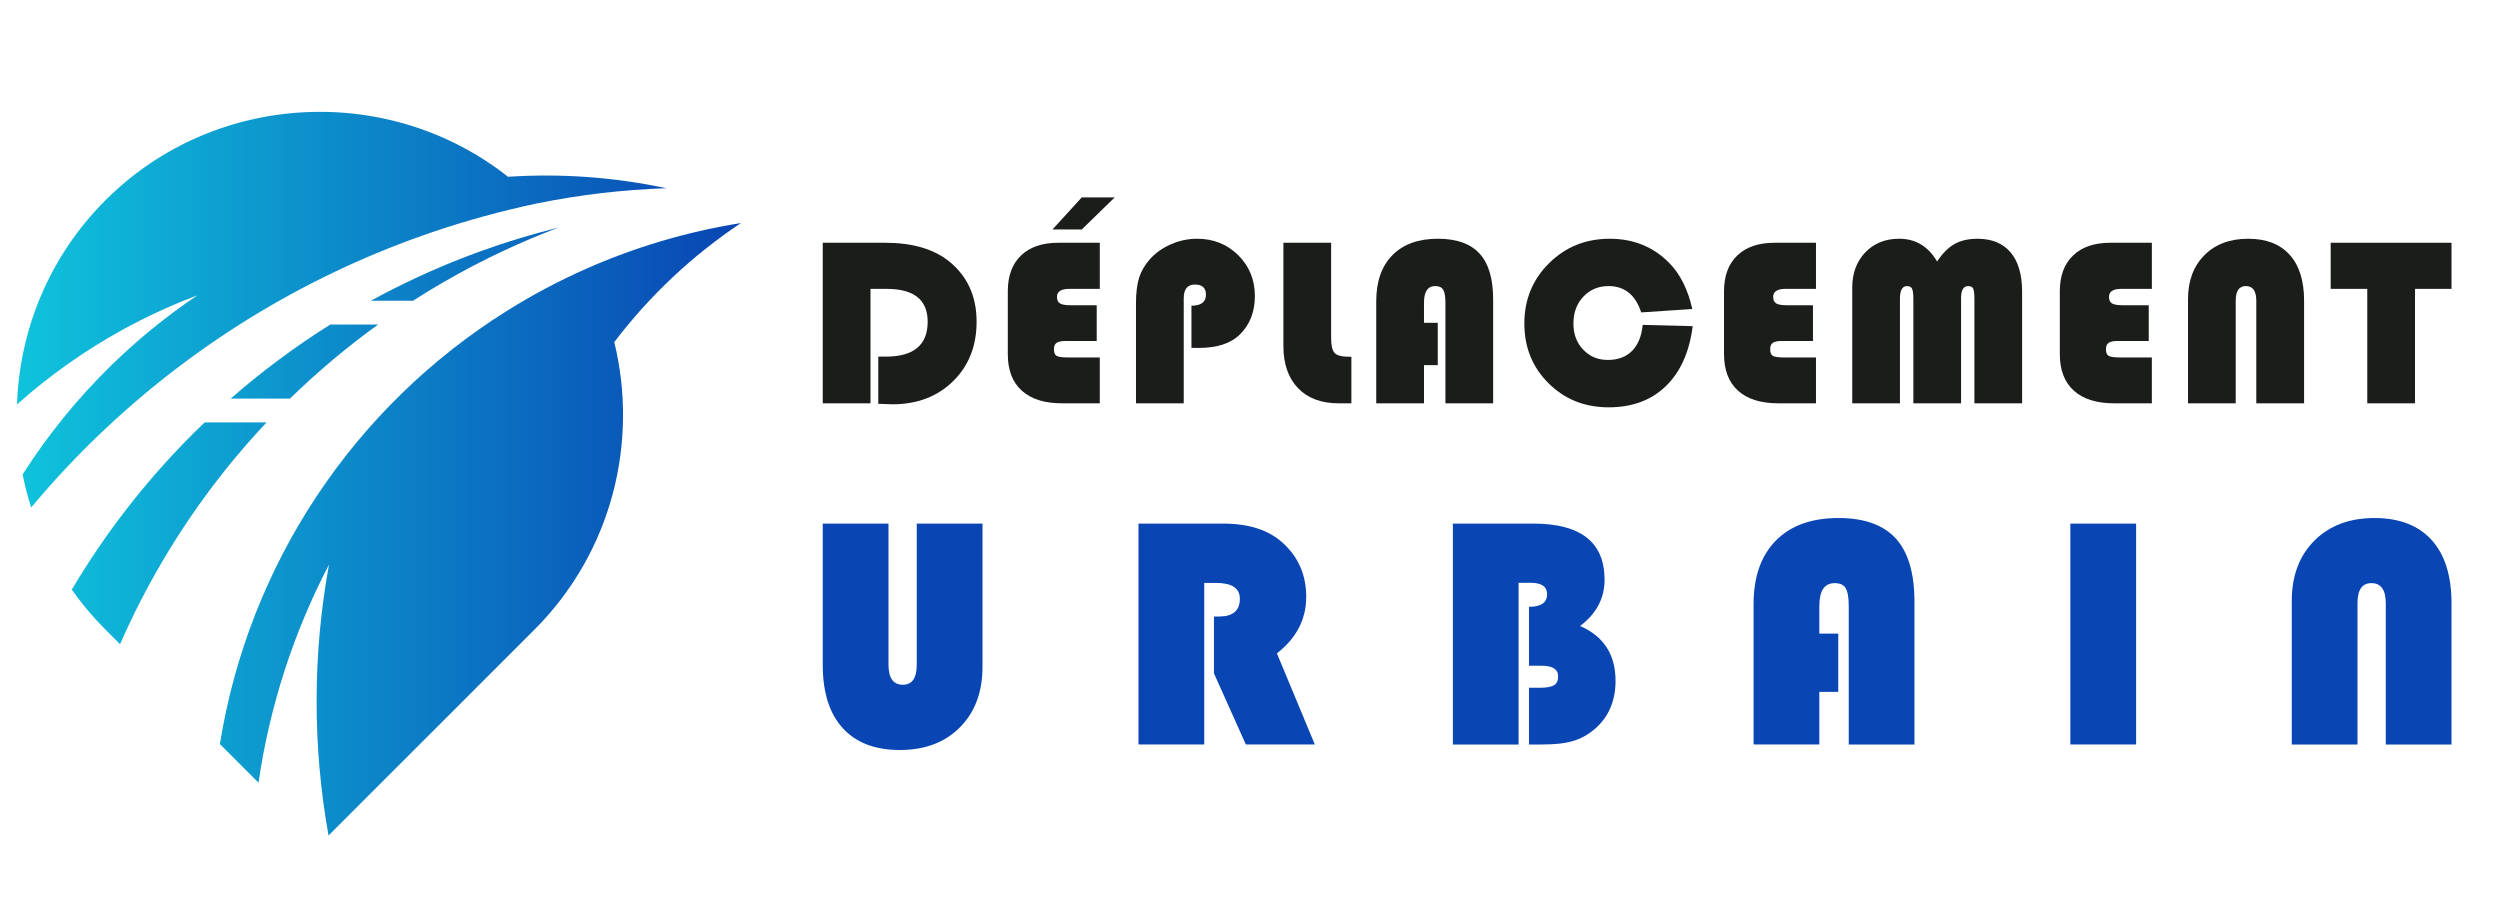 <?xml version="1.0" encoding="utf-8"?>
<!-- Generator: Adobe Illustrator 16.0.0, SVG Export Plug-In . SVG Version: 6.00 Build 0)  -->
<!DOCTYPE svg PUBLIC "-//W3C//DTD SVG 1.1//EN" "http://www.w3.org/Graphics/SVG/1.1/DTD/svg11.dtd">
<svg version="1.1" id="Calque_1" xmlns="http://www.w3.org/2000/svg" xmlns:xlink="http://www.w3.org/1999/xlink" x="0px" y="0px"
	 width="190px" height="70px" viewBox="0 0 190 70" enable-background="new 0 0 190 70" xml:space="preserve">
<g>
	<linearGradient id="SVGID_1_" gradientUnits="userSpaceOnUse" x1="1.294" y1="36" x2="56.31" y2="36">
		<stop  offset="0" style="stop-color:#0FC3DC"/>
		<stop  offset="1" style="stop-color:#0945B3"/>
	</linearGradient>
	<path fill-rule="evenodd" clip-rule="evenodd" fill="url(#SVGID_1_)" d="M46.685,25.998c2.674-3.514,5.923-6.576,9.625-9.047
		c-4.131,0.662-8.081,1.847-11.781,3.484c-2.065,0.915-4.053,1.971-5.95,3.156C26.85,30.917,18.894,42.934,16.712,56.55l2.936,2.936
		c0.838-5.787,2.651-11.396,5.356-16.575c-1.244,6.789-1.256,13.796-0.036,20.59l15.656-15.656
		C46.52,41.948,48.541,33.585,46.685,25.998 M12.351,42.646c2.245-3.813,4.901-7.348,7.912-10.546h-4.708
		c-2.128,2.035-4.108,4.23-5.922,6.57c-1.512,1.949-2.907,4-4.176,6.141c0.749,1.066,1.6,2.081,2.551,3.032l1.117,1.118
		C10.077,46.784,11.155,44.676,12.351,42.646z M17.534,30.292h4.507c2.085-2.034,4.322-3.915,6.692-5.625h-3.634
		C22.431,26.341,19.901,28.223,17.534,30.292z M40.407,18.109c0.677-0.285,1.36-0.557,2.049-0.818
		c-0.999,0.248-1.988,0.521-2.967,0.818c-1.03,0.313-2.048,0.652-3.054,1.018c-0.354,0.129-0.708,0.262-1.06,0.396
		c-2.479,0.955-4.881,2.07-7.193,3.335h3.205c1.503-0.966,3.053-1.864,4.646-2.694c0.689-0.358,1.386-0.704,2.092-1.037
		C38.877,18.773,39.638,18.434,40.407,18.109z M39.326,14.023c-0.147-0.125-0.296-0.25-0.446-0.372
		C39.03,13.773,39.178,13.898,39.326,14.023z M40.624,15.227c-0.42-0.42-0.853-0.82-1.297-1.201
		C39.771,14.406,40.204,14.807,40.624,15.227z M8.438,27.785c-2.542,2.486-4.798,5.26-6.717,8.27
		c0.167,0.849,0.383,1.688,0.646,2.518c1.774-2.126,3.669-4.134,5.672-6.015c7.114-6.686,15.584-11.777,24.841-14.923
		c2.598-0.883,5.258-1.613,7.967-2.182c3.226-0.653,6.502-1.037,9.798-1.147c-3.959-0.845-8.01-1.136-12.037-0.872
		c0.089,0.071,0.179,0.143,0.268,0.215c-9.036-7.355-22.461-6.83-30.87,1.578c-4.284,4.284-6.522,9.869-6.714,15.513
		c2.459-2.196,5.158-4.104,8.043-5.69c1.818-0.998,3.709-1.869,5.662-2.602C12.647,24.028,10.452,25.816,8.438,27.785z"/>
	<g>
		<g>
			<g>
				<path fill="#1B1D1A" d="M66.158,21.954v8.698h-3.629V18.449h4.73c2.073,0,3.697,0.471,4.87,1.413
					c1.395,1.127,2.092,2.657,2.092,4.587c0,1.848-0.595,3.354-1.787,4.521c-1.191,1.169-2.727,1.755-4.606,1.755
					c-0.218,0-0.58-0.014-1.079-0.037v-3.585h0.58c2.115,0,3.174-0.885,3.174-2.654c0-1.662-1.041-2.495-3.12-2.495H66.158z"/>
				<path fill="#1B1D1A" d="M83.35,23.198v2.716h-2.367c-0.323,0-0.551,0.051-0.683,0.143c-0.136,0.098-0.202,0.259-0.202,0.484
					c0,0.256,0.067,0.423,0.205,0.504c0.135,0.08,0.416,0.121,0.84,0.121h2.44v3.486h-2.851c-1.343,0-2.368-0.318-3.075-0.962
					c-0.711-0.64-1.064-1.564-1.064-2.774v-4.781c0-1.169,0.334-2.074,1.006-2.72c0.671-0.643,1.614-0.966,2.829-0.966h3.156v3.505
					h-2.315c-0.627,0-0.939,0.203-0.939,0.609c0,0.235,0.076,0.401,0.224,0.495c0.148,0.091,0.414,0.14,0.796,0.14H83.35z
					 M84.719,15l-2.503,2.44h-2.228L82.216,15H84.719z"/>
				<path fill="#1B1D1A" d="M90.55,26.436v-3.203c0.734,0,1.101-0.278,1.101-0.838c0-0.516-0.281-0.77-0.84-0.77
					c-0.564,0-0.848,0.351-0.848,1.053v7.975h-3.629v-7.598c0-0.788,0.079-1.432,0.234-1.938c0.159-0.502,0.428-0.971,0.812-1.405
					c0.429-0.484,0.965-0.864,1.607-1.146c0.646-0.281,1.309-0.422,1.992-0.422c1.242,0,2.284,0.42,3.127,1.252
					c0.843,0.836,1.263,1.871,1.263,3.104c0,1.196-0.377,2.167-1.134,2.914c-0.692,0.685-1.732,1.028-3.127,1.028L90.55,26.436z"/>
				<path fill="#1B1D1A" d="M97.537,18.449h3.629v7.252c0,0.564,0.089,0.943,0.272,1.131c0.182,0.188,0.543,0.281,1.079,0.281h0.188
					v3.539h-0.965c-1.326,0-2.355-0.387-3.094-1.156c-0.739-0.773-1.108-1.844-1.108-3.215V18.449z"/>
				<path fill="#1B1D1A" d="M109.27,24.53v3.219h-1.046v2.903h-3.63v-7.758c0-1.502,0.41-2.668,1.229-3.502
					c0.82-0.829,1.971-1.248,3.457-1.248c1.429,0,2.486,0.379,3.172,1.135c0.686,0.751,1.027,1.915,1.027,3.49v7.883h-3.627v-7.642
					c0-0.479-0.058-0.81-0.171-0.994s-0.316-0.275-0.607-0.275c-0.566,0-0.851,0.421-0.851,1.27v1.52H109.27z"/>
				<path fill="#1B1D1A" d="M124.844,24.692l3.801,0.095c-0.249,1.967-0.933,3.486-2.044,4.563c-1.11,1.071-2.557,1.607-4.348,1.607
					c-1.816,0-3.337-0.611-4.562-1.828c-1.227-1.217-1.84-2.73-1.84-4.536c0-1.819,0.623-3.346,1.876-4.587
					c1.245-1.238,2.787-1.861,4.613-1.861c1.801,0,3.306,0.609,4.507,1.824c0.839,0.841,1.426,2.012,1.769,3.516l-3.884,0.258
					c-0.438-1.335-1.263-2.001-2.479-2.001c-0.776,0-1.411,0.269-1.919,0.804c-0.503,0.535-0.754,1.217-0.754,2.048
					c0,0.8,0.248,1.458,0.742,1.978c0.494,0.524,1.118,0.783,1.879,0.783c0.771,0,1.383-0.229,1.838-0.688
					C124.494,26.205,124.76,25.547,124.844,24.692z"/>
				<path fill="#1B1D1A" d="M137.785,23.198v2.716h-2.37c-0.323,0-0.547,0.051-0.686,0.143c-0.133,0.098-0.195,0.259-0.195,0.484
					c0,0.256,0.063,0.423,0.199,0.504c0.141,0.08,0.422,0.121,0.843,0.121h2.438v3.486h-2.85c-1.343,0-2.368-0.318-3.075-0.962
					c-0.707-0.64-1.063-1.564-1.063-2.774v-4.781c0-1.169,0.333-2.074,1.009-2.72c0.668-0.643,1.61-0.966,2.829-0.966h3.15v3.505
					h-2.313c-0.624,0-0.939,0.203-0.939,0.609c0,0.235,0.076,0.401,0.228,0.495c0.145,0.091,0.413,0.14,0.793,0.14H137.785z"/>
				<path fill="#1B1D1A" d="M140.77,30.652v-8.797c0-1.09,0.33-1.979,0.99-2.672c0.661-0.692,1.52-1.039,2.571-1.039
					c1.253,0,2.212,0.576,2.89,1.729c0.411-0.622,0.854-1.063,1.322-1.328c0.474-0.266,1.054-0.4,1.746-0.4
					c1.092,0,1.936,0.347,2.518,1.039s0.873,1.686,0.873,2.986v8.482h-3.626v-7.938c0-0.392-0.033-0.654-0.091-0.782
					c-0.066-0.127-0.193-0.19-0.386-0.19c-0.352,0-0.536,0.306-0.536,0.91v8.001h-3.626v-7.938c0-0.388-0.034-0.645-0.102-0.778
					c-0.063-0.129-0.189-0.194-0.382-0.194c-0.36,0-0.536,0.325-0.536,0.973v7.938H140.77z"/>
				<path fill="#1B1D1A" d="M163.305,23.198v2.716h-2.371c-0.322,0-0.547,0.051-0.679,0.143c-0.14,0.098-0.202,0.259-0.202,0.484
					c0,0.256,0.065,0.423,0.205,0.504c0.135,0.08,0.416,0.121,0.837,0.121h2.445v3.486h-2.854c-1.343,0-2.361-0.318-3.075-0.962
					c-0.709-0.64-1.065-1.564-1.065-2.774v-4.781c0-1.169,0.334-2.074,1.009-2.72c0.669-0.643,1.612-0.966,2.829-0.966h3.157v3.505
					h-2.32c-0.623,0-0.938,0.203-0.938,0.609c0,0.235,0.075,0.401,0.227,0.495c0.145,0.091,0.414,0.14,0.794,0.14H163.305z"/>
				<path fill="#1B1D1A" d="M166.289,30.652v-7.92c0-1.39,0.415-2.5,1.244-3.336c0.83-0.832,1.936-1.252,3.32-1.252
					c1.38,0,2.429,0.406,3.16,1.219c0.731,0.809,1.098,1.975,1.098,3.494v7.795h-3.633v-7.795c0-0.744-0.263-1.116-0.794-1.116
					c-0.516,0-0.77,0.372-0.77,1.116v7.795H166.289z"/>
				<path fill="#1B1D1A" d="M183.539,21.954v8.698h-3.626v-8.698h-2.781v-3.505h9.183v3.505H183.539z"/>
			</g>
		</g>
		<g>
			<g>
				<path fill="#0945B3" d="M74.67,39.792V50.68c0,1.917-0.573,3.45-1.718,4.6C71.813,56.427,70.285,57,68.386,57
					c-1.896,0-3.348-0.561-4.349-1.675c-1.009-1.113-1.509-2.715-1.509-4.809V39.792h4.997v10.714c0,1.028,0.362,1.535,1.093,1.535
					c0.704,0,1.055-0.507,1.055-1.535V39.792H74.67z"/>
				<path fill="#0945B3" d="M91.523,44.301v12.28h-4.997V39.792h6.412c1.95,0,3.464,0.481,4.538,1.453
					c1.2,1.079,1.797,2.456,1.797,4.117c0,1.701-0.741,3.134-2.228,4.294l2.882,6.925h-5.243l-2.423-5.409v-4.317h0.393
					c1.05,0,1.575-0.452,1.575-1.354c0-0.8-0.609-1.2-1.822-1.2H91.523z"/>
				<path fill="#0945B3" d="M110.417,39.792h6.099c3.623,0,5.431,1.419,5.431,4.264c0,1.417-0.618,2.582-1.862,3.52
					c1.798,0.778,2.696,2.171,2.696,4.172c0,1.531-0.529,2.754-1.588,3.664c-0.514,0.437-1.07,0.739-1.659,0.907
					c-0.594,0.181-1.388,0.263-2.385,0.263h-0.946v-4.313h0.844c0.499,0,0.854-0.067,1.06-0.193s0.312-0.355,0.312-0.667
					c0-0.548-0.424-0.813-1.258-0.813h-0.957v-4.478c0.915,0,1.374-0.319,1.374-0.954c0-0.581-0.413-0.871-1.241-0.871h-0.925v12.29
					h-4.993V39.792z"/>
				<path fill="#0945B3" d="M139.708,48.153v4.427h-1.439v4.001h-4.997V45.9c0-2.064,0.567-3.667,1.69-4.814
					c1.131-1.144,2.712-1.716,4.756-1.716c1.97,0,3.421,0.521,4.365,1.557c0.94,1.037,1.416,2.637,1.416,4.804v10.851h-4.995V46.06
					c0-0.654-0.079-1.108-0.236-1.362c-0.149-0.252-0.431-0.38-0.834-0.38c-0.778,0-1.165,0.582-1.165,1.742v2.094H139.708z"/>
				<path fill="#0945B3" d="M162.345,39.792v16.789h-4.999V39.792H162.345z"/>
				<path fill="#0945B3" d="M174.174,56.581v-10.9c0-1.913,0.57-3.438,1.716-4.59c1.144-1.146,2.668-1.721,4.568-1.721
					c1.891,0,3.346,0.562,4.349,1.675c1.007,1.114,1.508,2.715,1.508,4.809v10.728h-4.995V45.854c0-1.026-0.365-1.536-1.091-1.536
					c-0.712,0-1.06,0.51-1.06,1.536v10.728H174.174z"/>
			</g>
		</g>
	</g>
</g>
</svg>
